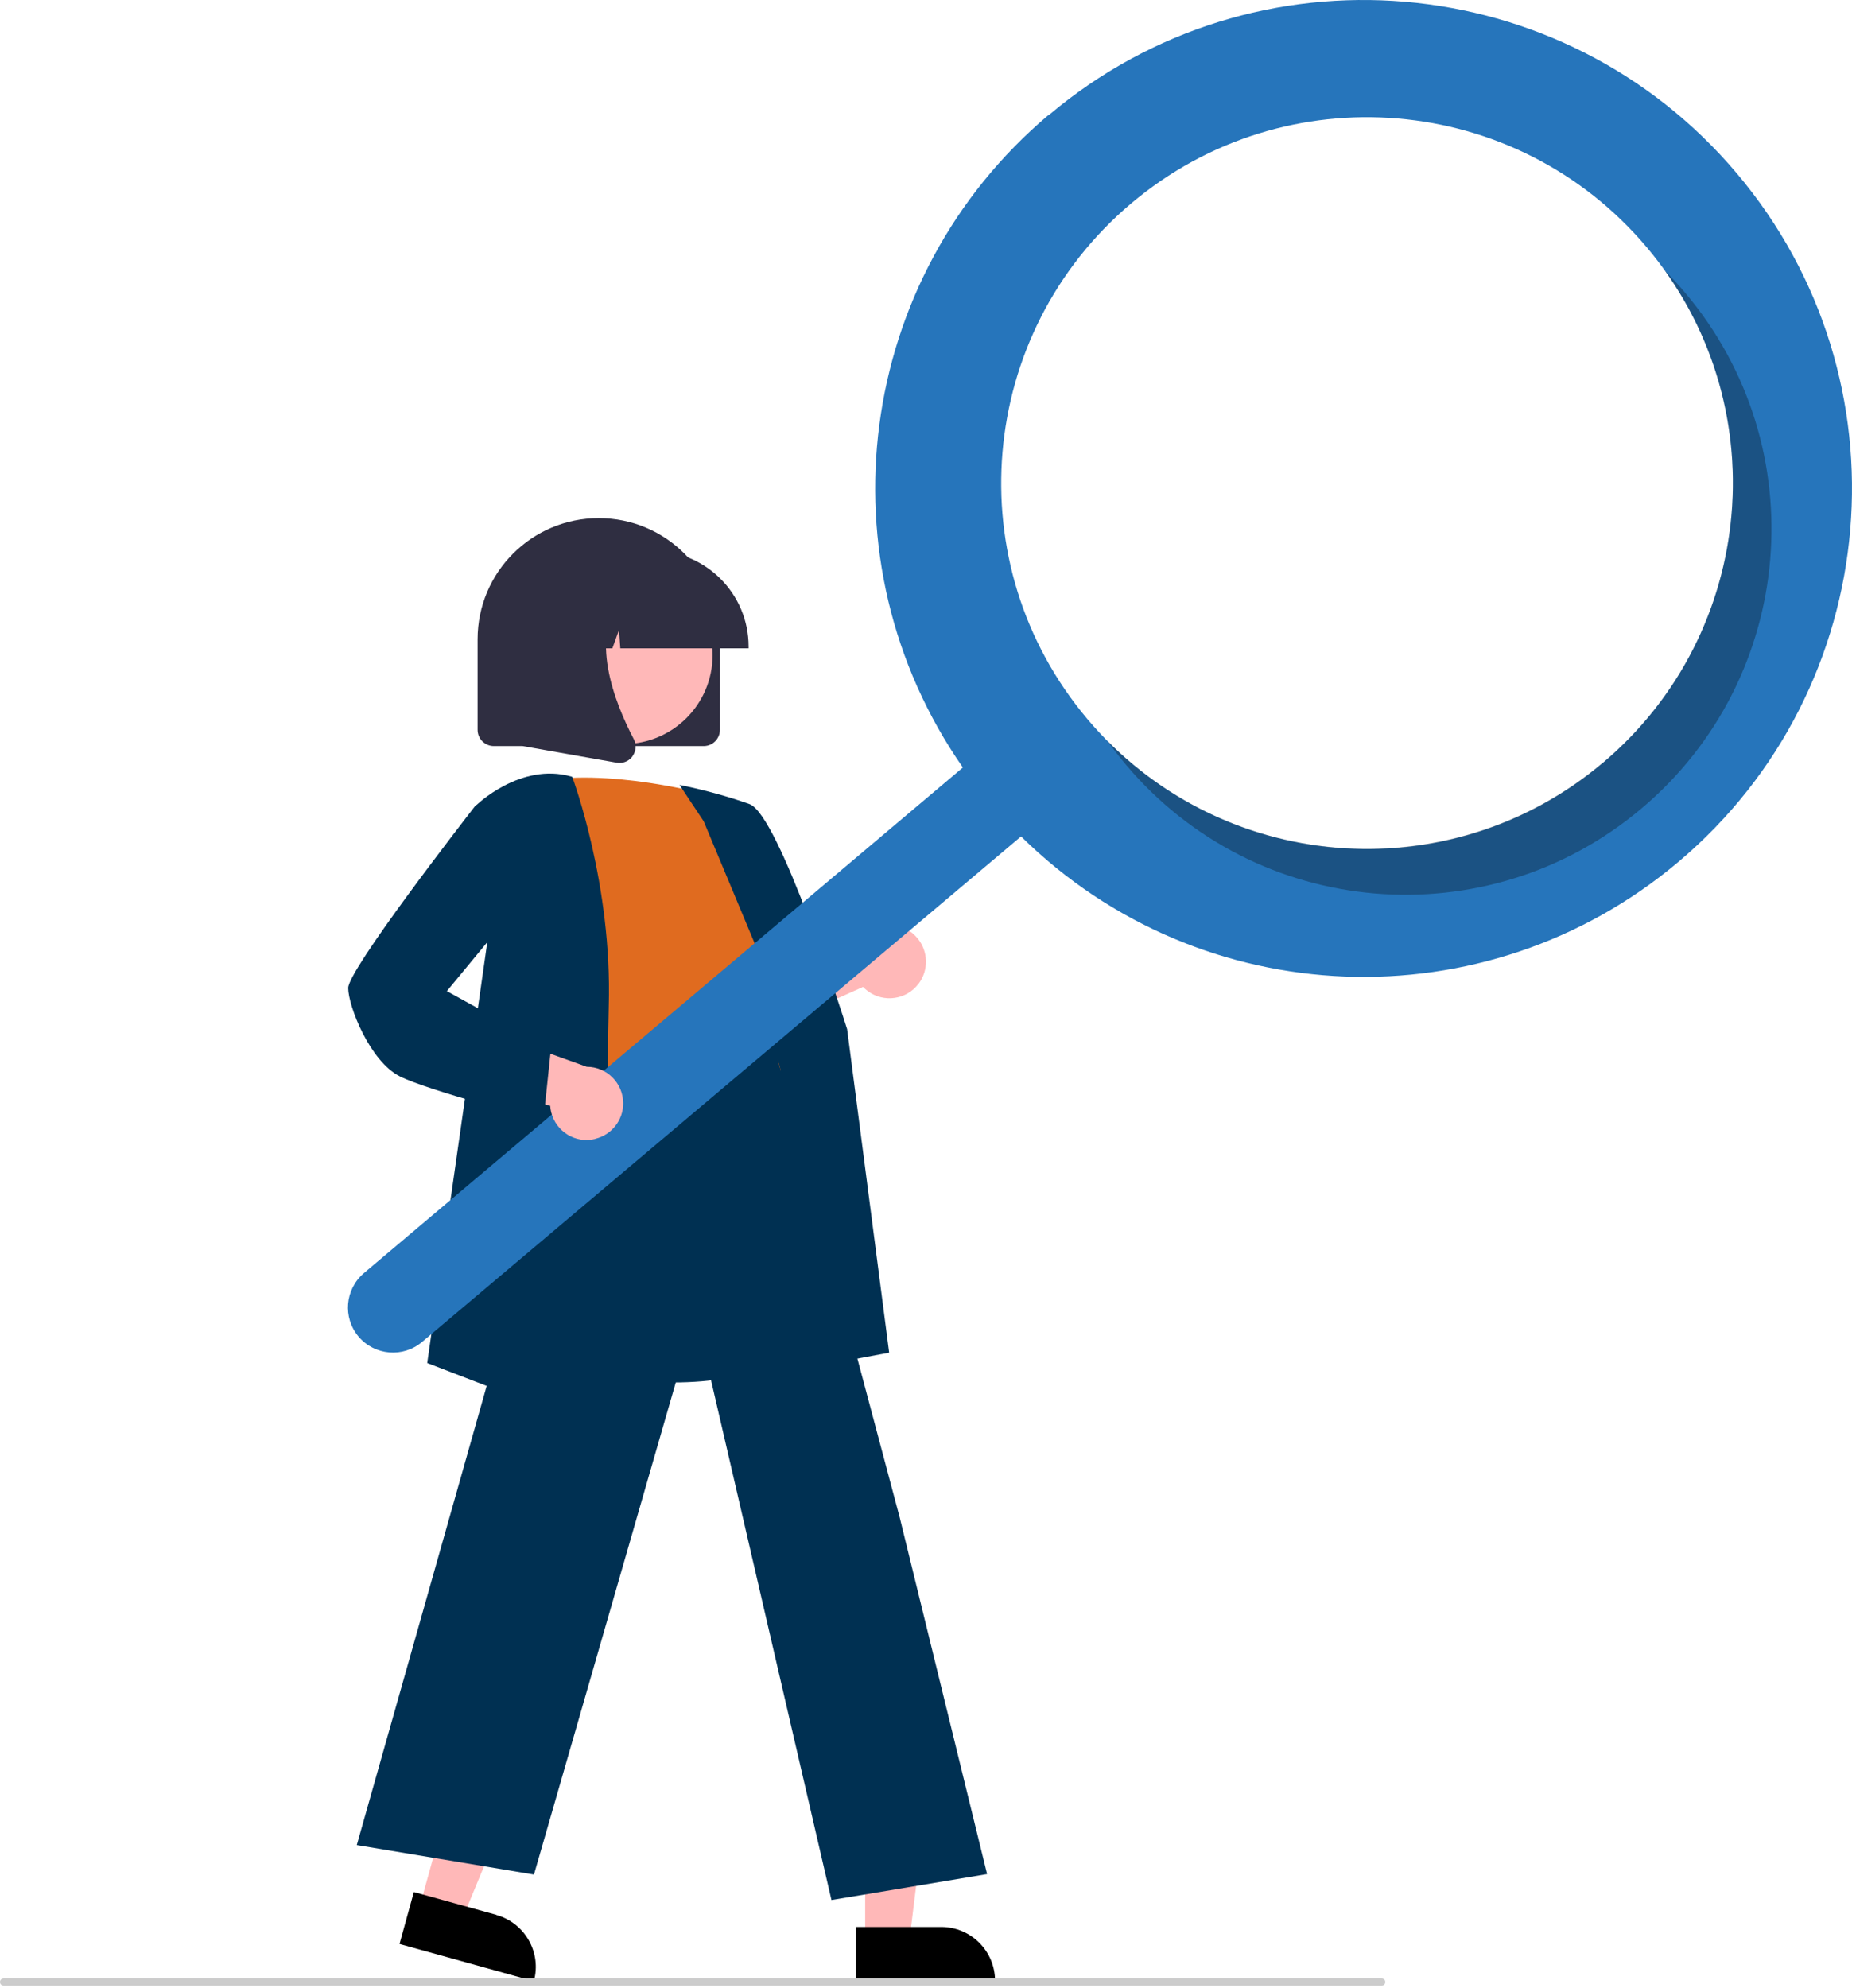 <svg width="82" height="88" viewBox="0 0 82 88" fill="none" xmlns="http://www.w3.org/2000/svg">
<path d="M31.876 32.306V28.301C31.876 25.336 29.476 22.936 26.511 22.936C23.546 22.936 21.146 25.336 21.146 28.301V32.306C21.146 32.706 21.471 33.026 21.866 33.026H31.156C31.556 33.026 31.876 32.701 31.876 32.306Z" fill="#2F2E41"/>
<path d="M18.581 84.405L20.474 84.928L23.391 77.883L20.596 77.109L18.581 84.405Z" fill="#FFB8B8"/>
<path d="M21.972 84.762L18.324 83.754L17.69 86.053L23.636 87.701C23.988 86.432 23.241 85.12 21.972 84.768V84.762Z" fill="black"/>
<path d="M38.307 85.861H40.27L41.203 78.288H38.307V85.861Z" fill="#FFB8B8"/>
<path d="M41.673 85.301H37.886V87.685H44.057C44.057 86.368 42.99 85.301 41.673 85.301Z" fill="black"/>
<path d="M40.676 43.538C40.148 44.252 39.14 44.402 38.425 43.874C38.35 43.815 38.276 43.757 38.212 43.687L32.991 46.034L33.465 43.1L38.35 41.319C39.038 40.749 40.062 40.845 40.628 41.538C41.102 42.114 41.124 42.941 40.676 43.543V43.538Z" fill="#FFB8B8"/>
<path d="M29.828 61.196C31.465 61.196 33.166 60.95 34.59 60.225C36.121 59.462 37.268 58.092 37.748 56.449C38.489 54.097 37.556 51.783 36.649 49.548C36.089 48.162 35.556 46.855 35.417 45.565L35.369 45.106C35.156 43.047 34.969 41.271 33.945 40.605C33.412 40.258 32.697 40.242 31.759 40.546L22.943 43.41L23.268 60.145L23.322 60.161C23.37 60.177 26.473 61.196 29.828 61.196Z" fill="#003052"/>
<path d="M31.919 35.33C31.919 35.33 27.593 34.05 24.233 34.53C24.233 34.53 26.153 45.1 25.514 48.625C24.873 52.151 36.644 49.985 34.244 46.626L33.444 42.62C33.444 42.62 35.044 41.02 33.604 39.095L31.924 35.33H31.919Z" fill="#E06B1F"/>
<path d="M34.041 60.876L39.369 59.878L37.508 45.559C37.385 45.159 34.5 36.087 33.193 35.597C32.244 35.261 31.273 34.994 30.281 34.786L30.089 34.749L31.156 36.354L35.412 46.546L34.036 60.876H34.041Z" fill="#003052"/>
<path d="M36.82 84.107L43.705 82.96L39.838 67.18L34.089 45.602L34.031 45.986C34.031 46.013 33.486 48.834 25.519 47.58L25.45 47.57L25.428 47.639L15.797 81.675L23.642 82.981L30.799 58.151L36.814 84.107H36.82Z" fill="#003052"/>
<path d="M27.279 63.558V63.435C27.268 63.302 26.793 49.921 26.953 44.546C27.113 39.148 25.364 34.471 25.348 34.423L25.332 34.386L25.295 34.375C23.034 33.73 21.071 35.655 21.055 35.677L21.028 35.703L21.674 41.015L18.916 60.337L27.284 63.558H27.279Z" fill="#003052"/>
<path d="M27.615 32.936C25.441 32.936 23.679 31.174 23.679 29C23.679 26.826 25.441 25.064 27.615 25.064C29.788 25.064 31.55 26.826 31.55 29C31.55 31.174 29.788 32.936 27.615 32.936Z" fill="#FFB8B8"/>
<path d="M33.145 28.621C33.145 26.28 31.247 24.381 28.9 24.376H28.1C25.759 24.376 23.86 26.275 23.855 28.621V28.701H25.546L26.122 27.085L26.239 28.701H27.113L27.407 27.885L27.465 28.701H33.145V28.621Z" fill="#2F2E41"/>
<path d="M28.004 33.474C28.164 33.255 28.191 32.962 28.063 32.722C27.215 31.106 26.025 28.125 27.604 26.285L27.716 26.152H23.14V33.026L27.3 33.762C27.343 33.767 27.385 33.773 27.428 33.773C27.657 33.773 27.876 33.661 28.009 33.474H28.004Z" fill="#2F2E41"/>
<path d="M46.435 5.097C55.56 -2.604 69.202 -1.447 76.903 7.678C84.604 16.803 83.447 30.445 74.322 38.146C65.784 45.351 53.166 44.866 45.209 37.026L18.687 59.404C17.845 60.113 16.591 60.006 15.877 59.169C15.167 58.326 15.274 57.073 16.111 56.358L42.633 33.975C36.249 24.813 37.892 12.291 46.43 5.086L46.435 5.097ZM48.147 31.832C53.918 38.669 64.136 39.538 70.973 33.767C77.81 27.997 78.679 17.779 72.909 10.942C67.138 4.105 56.92 3.236 50.083 9.006C43.246 14.776 42.377 24.995 48.147 31.832Z" fill="#2675BB"/>
<path opacity="0.3" d="M70.973 33.762C77.415 28.322 78.61 18.851 73.719 11.982C74.029 12.291 74.327 12.622 74.615 12.963C80.386 19.8 79.522 30.023 72.679 35.789C65.842 41.559 55.619 40.695 49.854 33.853C49.566 33.511 49.294 33.159 49.038 32.802C54.984 38.781 64.525 39.191 70.968 33.757L70.973 33.762Z" fill="black"/>
<path d="M26.351 50.417C25.487 50.631 24.617 50.097 24.404 49.233C24.383 49.143 24.367 49.047 24.361 48.951L18.847 47.42L21.087 45.468L25.977 47.223C26.873 47.223 27.593 47.953 27.593 48.844C27.593 49.591 27.076 50.241 26.351 50.412V50.417Z" fill="#FFB8B8"/>
<path d="M24.058 49.607L24.394 46.417L19.786 43.874L22.788 40.236L22.298 36.151L21.076 35.629L21.039 35.677C20.463 36.418 15.418 42.93 15.418 43.735C15.418 44.54 16.383 46.988 17.706 47.649C18.98 48.284 23.764 49.527 23.967 49.575L24.058 49.596V49.607Z" fill="#003052"/>
<path d="M0.16 87.898H61.176C61.267 87.898 61.336 87.829 61.336 87.738C61.336 87.648 61.267 87.578 61.176 87.578H0.16C0.069 87.578 -2.67029e-05 87.648 -2.67029e-05 87.738C-2.67029e-05 87.829 0.069 87.898 0.16 87.898Z" fill="#CCCCCC"/>
</svg>
